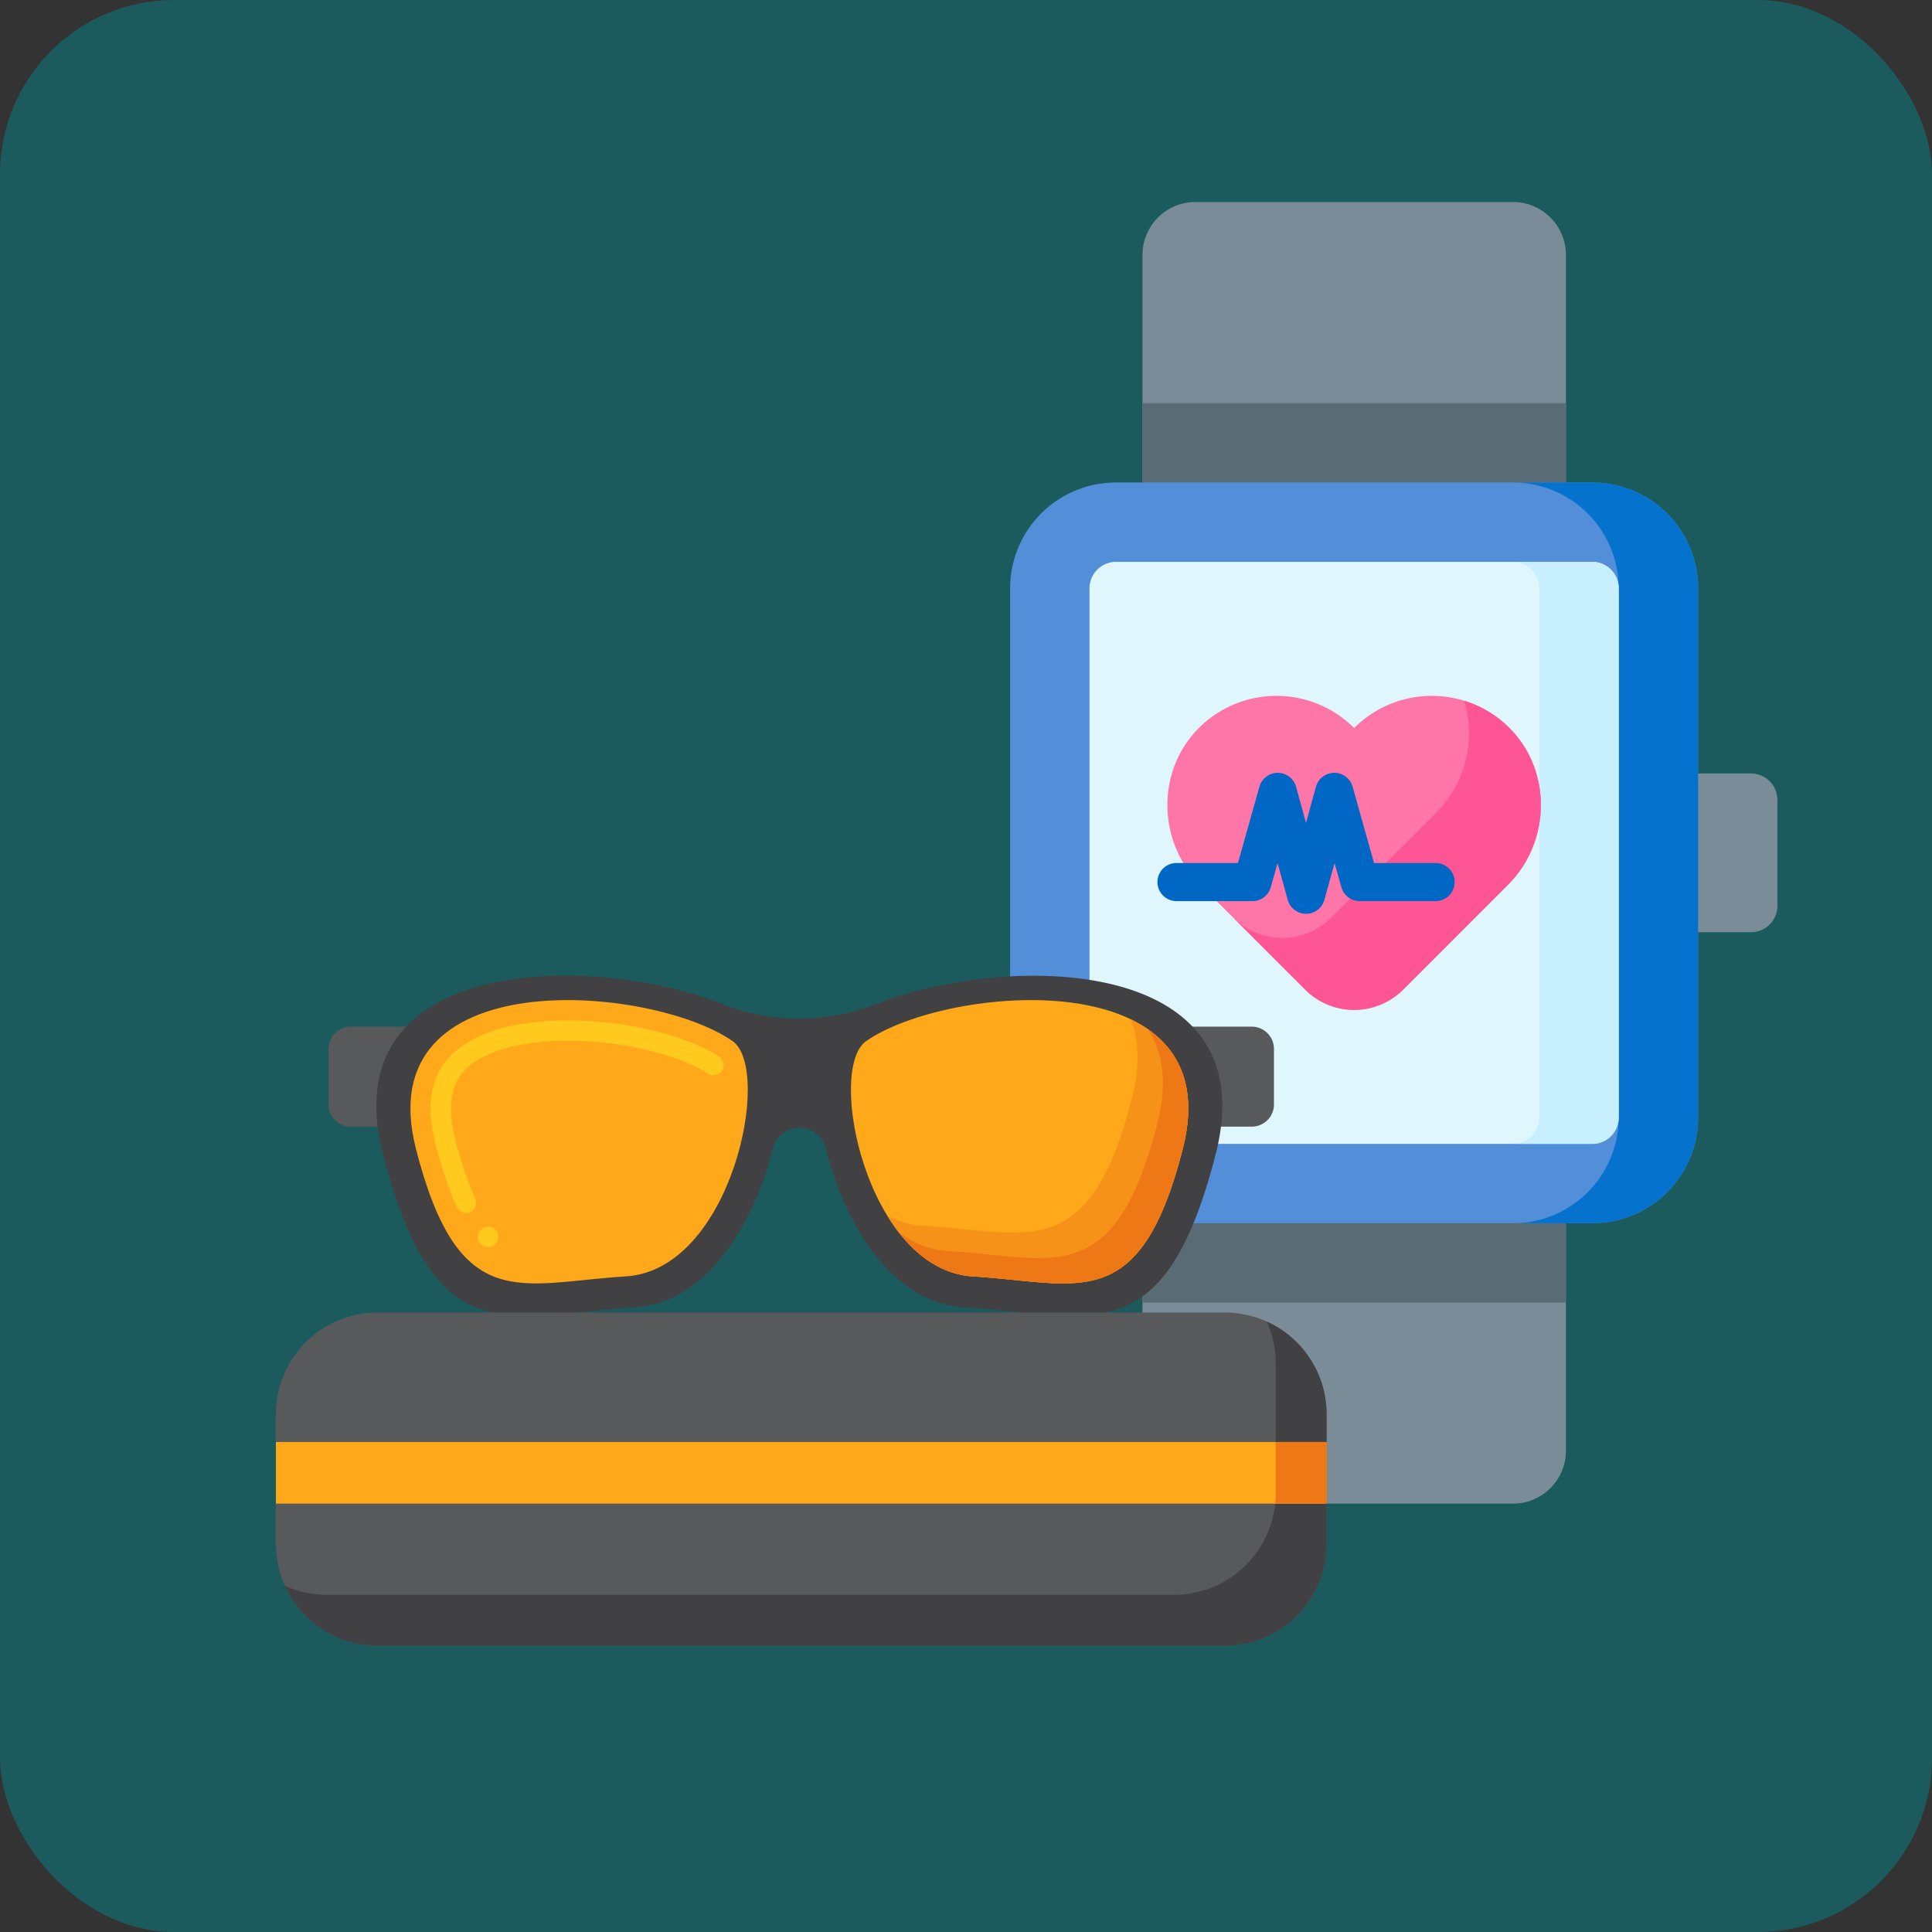 <svg id="Layer_1" data-name="Layer 1" xmlns="http://www.w3.org/2000/svg" viewBox="0 0 760 760">
  <rect x="0" y="0" width="760" height="760" fill="#333333" stroke="none"/>
  <rect width="760" height="760" rx="68.5" style="fill: #1b5b5e"/>
  <g>
    <path d="M449.44,471.8H616v99.8a20.81,20.81,0,0,1-20.82,20.81H470.25a20.81,20.81,0,0,1-20.81-20.81Z" transform="translate(-0.01 -0.92)" style="fill: #7a8c98"/>
    <path d="M449.44,471.8H616v41.52H449.44Z" transform="translate(-0.01 -0.92)" style="fill: #596c76"/>
    <path d="M616,201H449.44v-99.8a20.82,20.82,0,0,1,20.81-20.82H595.13A20.82,20.82,0,0,1,616,101.23Z" transform="translate(-0.01 -0.92)" style="fill: #7a8c98"/>
    <path d="M449.44,159.5H616V201H449.44Z" transform="translate(-0.01 -0.92)" style="fill: #596c76"/>
    <path d="M688.79,367.63H657.68V305.19h31.11A10.41,10.41,0,0,1,699.2,315.6v41.63A10.41,10.41,0,0,1,688.79,367.63Z" transform="translate(-0.01 -0.92)" style="fill: #7a8c98"/>
    <path d="M626.35,482.11H439a41.63,41.63,0,0,1-41.63-41.63V232.35A41.63,41.63,0,0,1,439,190.72H626.35A41.63,41.63,0,0,1,668,232.35V440.48A41.63,41.63,0,0,1,626.35,482.11Z" transform="translate(-0.01 -0.92)" style="fill: #528fd8"/>
    <path d="M626.35,190.72H595.13a41.63,41.63,0,0,1,41.63,41.63V440.48a41.63,41.63,0,0,1-41.63,41.63h31.22A41.63,41.63,0,0,0,668,440.48V232.35A41.63,41.63,0,0,0,626.35,190.72Z" transform="translate(-0.01 -0.92)" style="fill: #0573ce"/>
    <path d="M439,450.89a10.42,10.42,0,0,1-10.41-10.41V232.35A10.42,10.42,0,0,1,439,221.94H626.35a10.42,10.42,0,0,1,10.41,10.41V440.48a10.42,10.42,0,0,1-10.41,10.41Z" transform="translate(-0.01 -0.92)" style="fill: #dff6fd"/>
    <path d="M626.35,221.94H595.13a10.42,10.42,0,0,1,10.41,10.41V440.48a10.42,10.42,0,0,1-10.41,10.41h31.22a10.42,10.42,0,0,0,10.41-10.41V232.35a10.42,10.42,0,0,0-10.41-10.41Z" transform="translate(-0.01 -0.92)" style="fill: #c8effe"/>
    <path d="M593.19,286.71a43.21,43.21,0,0,0-60.5.59,43.2,43.2,0,0,0-60.49-.59c-17.45,16.8-17.13,45.16,0,62.29l41.2,41.19a27.28,27.28,0,0,0,38.59,0L593.19,349C610.31,331.87,610.64,303.51,593.19,286.71Z" transform="translate(-0.01 -0.92)" style="fill: #fe76a8"/>
    <path d="M593.19,286.71A42.9,42.9,0,0,0,576,276.57a44.47,44.47,0,0,1-11.09,44.12l-41.2,41.19a27.28,27.28,0,0,1-38.59,0l28.31,28.31a27.28,27.28,0,0,0,38.59,0L593.18,349c17.13-17.12,17.46-45.48,0-62.28Z" transform="translate(-0.01 -0.92)" style="fill: #fe5694"/>
    <path d="M513.8,360.39a7.51,7.51,0,0,1-7.23-5.51l-4-14.44-2.67,9.49a7.49,7.49,0,0,1-7.22,5.47H462.82a7.5,7.5,0,0,1,0-15H487l8.43-30a7.49,7.49,0,0,1,7.22-5.47h0a7.49,7.49,0,0,1,7.21,5.51l3.9,14.17,3.91-14.17a7.49,7.49,0,0,1,7.21-5.51h0a7.49,7.49,0,0,1,7.22,5.47l8.42,30h24.21a7.5,7.5,0,0,1,0,15H534.9a7.49,7.49,0,0,1-7.22-5.47L525,340.44l-4,14.44a7.5,7.5,0,0,1-7.23,5.51Z" transform="translate(-0.01 -0.92)" style="fill: #0067c5"/>
  </g>
  <g>
    <g>
      <g>
        <path d="M171.44,444.11H138a8.75,8.75,0,0,1-8.75-8.75V413.53a8.75,8.75,0,0,1,8.75-8.75h33.46Z" transform="translate(-0.01 -0.92)" style="fill: #58595b"/>
        <path d="M458.94,444.11H492.4a8.74,8.74,0,0,0,8.75-8.75V413.53a8.75,8.75,0,0,0-8.75-8.75H458.94Z" transform="translate(-0.01 -0.92)" style="fill: #58595b"/>
      </g>
      <g>
        <path d="M314.64,401.51A80.47,80.47,0,0,0,344.45,396c50.06-19.94,154.11-20.5,133.78,58.91-20.27,79.16-49.1,63.31-99.06,60.3-28.46-1.72-47.06-33.22-54.26-62.47a10.77,10.77,0,0,0-20.92,0c-7.2,29.25-25.8,60.75-54.26,62.47-50,3-78.79,18.86-99.06-60.3C130.34,375.46,234.39,376,284.46,396a80.27,80.27,0,0,0,29.72,5.55Z" transform="translate(-0.01 -0.92)" style="fill: #414042"/>
        <g>
          <path d="M465.29,452.79c-16.88,65.95-40.9,52.75-82.53,50.24s-57.94-81.47-42-92.59c31.93-22.24,143.53-31.93,124.51,42.35Z" transform="translate(-0.01 -0.92)" style="fill: #ffa91a"/>
          <path d="M444.69,401.8c3.29,8.13,3.84,18.34.6,31-16.88,65.95-40.9,52.75-82.53,50.24a33.85,33.85,0,0,1-13.69-3.86c8,13.08,19.37,23,33.69,23.86,41.63,2.51,65.65,15.71,82.53-50.24,6.87-26.83-3.3-42.71-20.6-51Z" transform="translate(-0.01 -0.92)" style="fill: #f79219"/>
          <path d="M451.46,405.7c6,8.93,7.94,21.05,3.83,37.09-16.88,65.95-40.9,52.75-82.53,50.24a35.35,35.35,0,0,1-19.19-7.34c7.58,9.74,17.37,16.62,29.19,17.34,41.63,2.51,65.65,15.71,82.53-50.24,5.92-23.1-.8-38.08-13.83-47.09Z" transform="translate(-0.01 -0.92)" style="fill: #ef7816"/>
          <path d="M163.61,452.79c16.89,65.95,40.91,52.75,82.54,50.24s57.94-81.47,42-92.59c-31.94-22.24-143.54-31.93-124.52,42.35Z" transform="translate(-0.01 -0.92)" style="fill: #ffa91a"/>
          <path d="M192,491.48a4,4,0,0,1-2.82-1.16,4,4,0,0,1,0-5.66,4.08,4.08,0,0,1,5.66,0,4,4,0,0,1-2.82,6.84Zm-8.66-13.36a4,4,0,0,1-3.62-2.34,148.79,148.79,0,0,1-8.4-25,56,56,0,0,1-1.9-13.76c0-7.32,1.92-13.54,5.74-18.44,8.4-10.56,25-16.18,48.1-16.26,26.36.06,49,7.22,59.68,14.26a4,4,0,0,1,1.1,5.54,4.09,4.09,0,0,1-5.54,1.12c-9.26-6.26-31.64-12.92-54.88-12.92h-.84c-19.36,0-35.2,5-41.3,13.16-2.72,3.52-4,8-4.06,13.54a48.14,48.14,0,0,0,1.66,11.78,144.5,144.5,0,0,0,7.9,23.62s0,0,0,0a4.1,4.1,0,0,1,.1,3,4.05,4.05,0,0,1-2.08,2.26,4.09,4.09,0,0,1-1.68.36Z" transform="translate(-0.01 -0.92)" style="fill: #ffc91d"/>
        </g>
      </g>
    </g>
    <path d="M481.85,648.24H148.54a40,40,0,0,1-40-40v-51a40,40,0,0,1,40-40H481.85a40,40,0,0,1,40,40v51A40,40,0,0,1,481.85,648.24Z" transform="translate(-0.01 -0.92)" style="fill: #58595b"/>
    <path d="M498.31,520.8a39.92,39.92,0,0,1,3.54,16.47v51a40,40,0,0,1-40,40H128.54a39.89,39.89,0,0,1-16.47-3.54,40,40,0,0,0,36.47,23.54H481.85a40,40,0,0,0,40-40v-51A40,40,0,0,0,498.31,520.8Z" transform="translate(-0.01 -0.92)" style="fill: #414042"/>
    <path d="M108.54,568.17H521.85v24.24H108.54Z" transform="translate(-0.01 -0.92)" style="fill: #ffa91a"/>
    <path d="M501.85,588.24a41,41,0,0,1-.22,4.17h20.22V568.17h-20Z" transform="translate(-0.01 -0.92)" style="fill: #ef7816"/>
  </g>
</svg>

